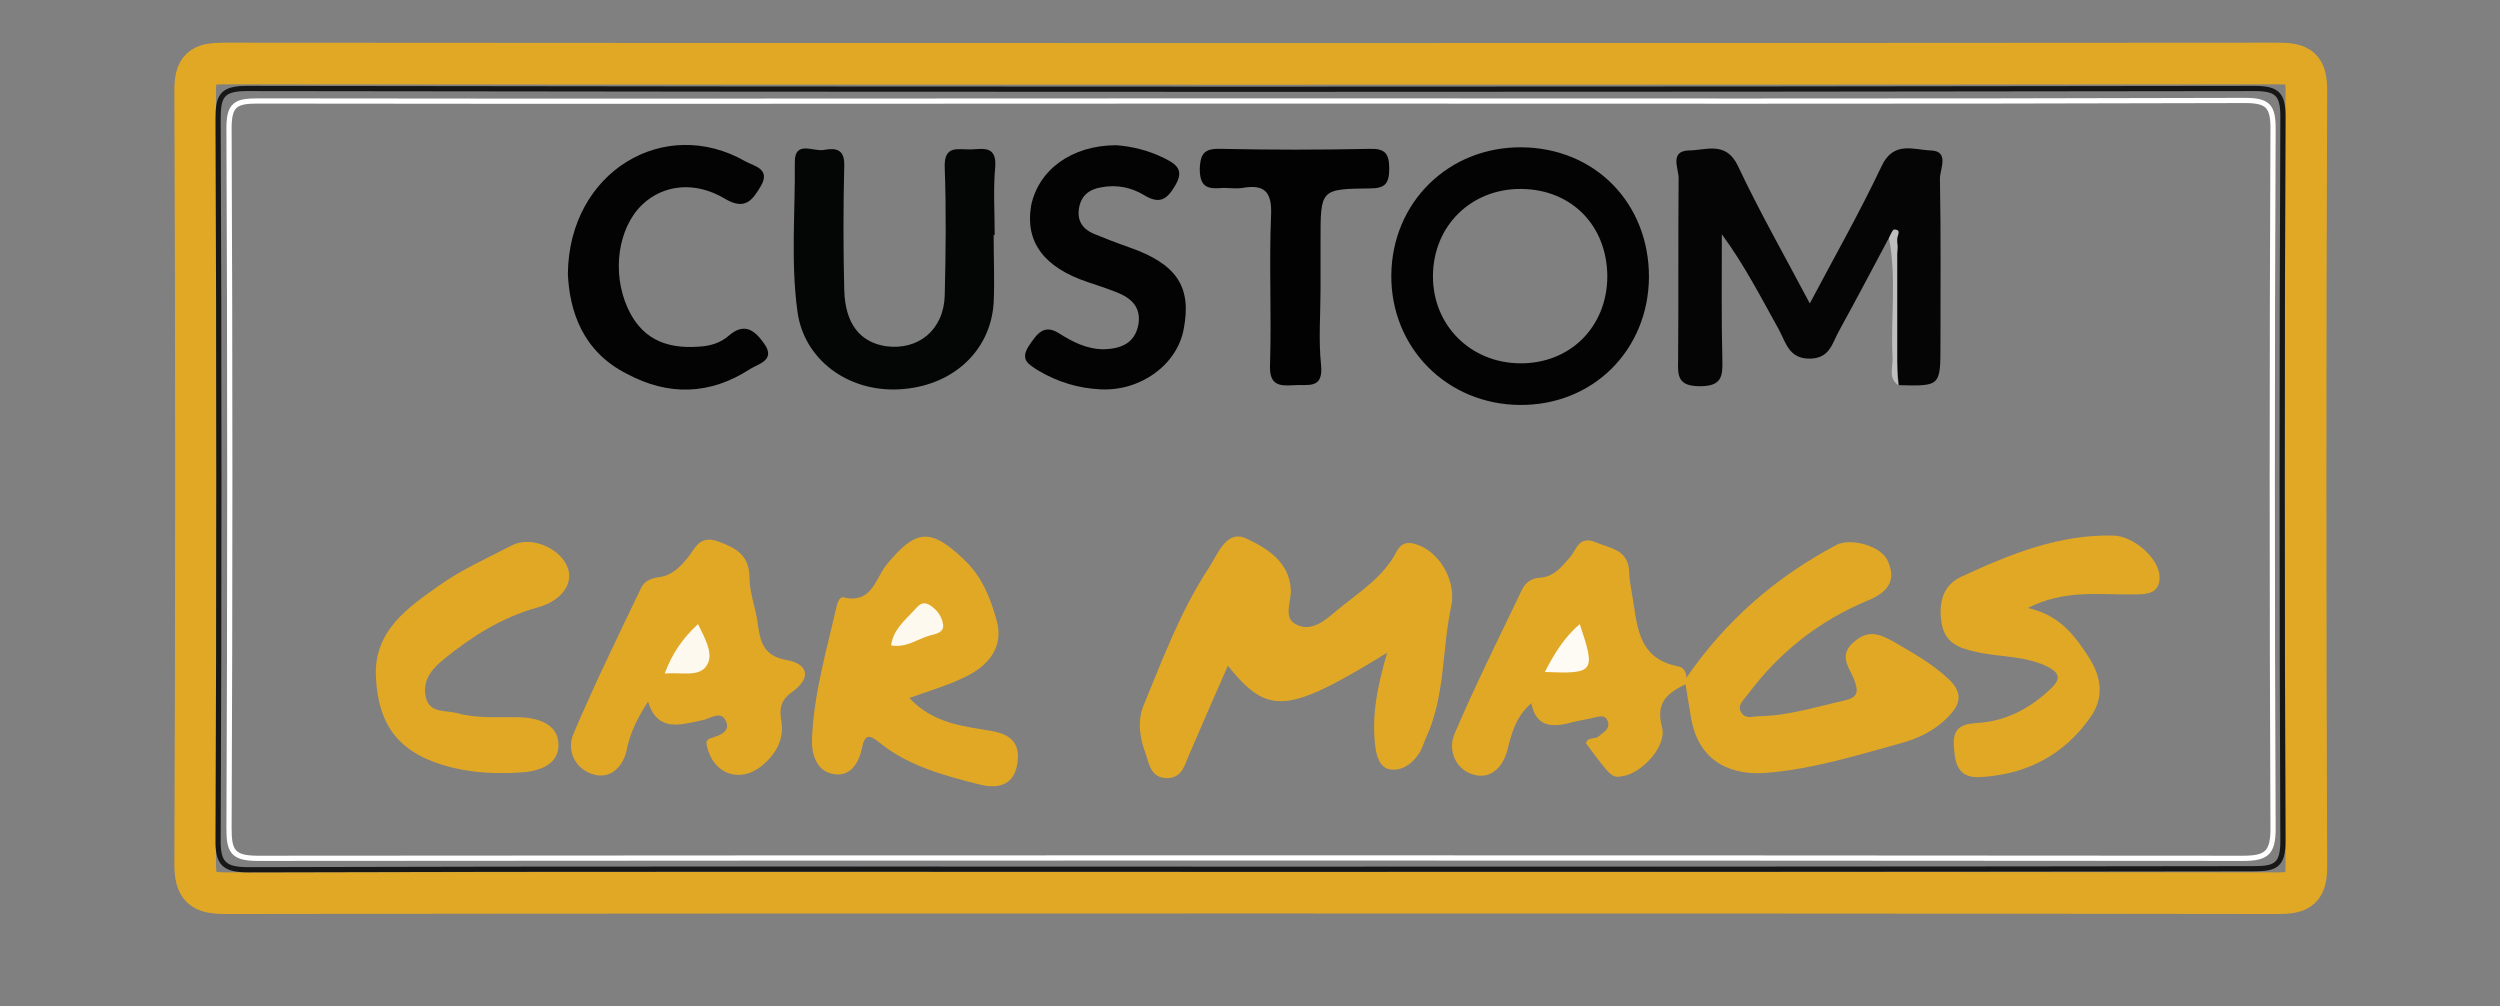 <svg xmlns="http://www.w3.org/2000/svg" xmlns:xlink="http://www.w3.org/1999/xlink" id="Layer_1" x="0px" y="0px" viewBox="0 0 480.3 193.3" style="enable-background:new 0 0 480.3 193.3;" xml:space="preserve"><rect x="0" y="0" width="480.3" height="193.3" fill="#808080" stroke="none"/><style type="text/css">	.st0{fill:none;stroke:#E1A826;stroke-width:8;stroke-miterlimit:10;}	.st1{fill:none;stroke:#181717;stroke-miterlimit:10;}	.st2{fill:none;stroke:#FFFFFF;stroke-miterlimit:10;}	.st3{fill:#E1A826;}	.st4{fill:#050505;}	.st5{fill:none;stroke:#020302;stroke-width:8;stroke-miterlimit:10;}	.st6{fill:#040505;}	.st7{fill:#030303;}	.st8{fill:#020202;}	.st9{fill:#C0BFBF;}	.st10{fill:#FDF9EE;}	.st11{fill:#FEFBF4;}	.st12{fill:#FDF9EF;}</style><g>	<path class="st0" d="M240.3,171.5c-65.6,0-131.3,0-196.9,0.1c-4.6,0-5.9-1-5.9-5.7c0.2-49.5,0.2-99,0-148.5c0-4.3,1.2-5.2,5.4-5.2  c131.6,0.1,263.2,0.1,394.8,0c4.2,0,5.4,0.9,5.4,5.2c-0.2,49.7-0.2,99.3,0,149c0,4.3-1.2,5.2-5.4,5.2  C371.9,171.5,306.1,171.5,240.3,171.5z"></path>	<path class="st1" d="M240.1,167c-64.1,0-128.2-0.1-192.3,0.1c-4.8,0-6-1.2-5.9-6c0.2-46.1,0.2-92.1,0-138.2c0-4.3,0.6-5.9,5.5-5.9  c128.6,0.2,257.1,0.2,385.7,0c4.4,0,5.5,1.1,5.5,5.4c-0.2,46.4-0.2,92.8,0,139.2c0,4.6-1.4,5.3-5.6,5.3  C368.7,167,304.4,167,240.1,167z"></path>	<path class="st2" d="M240.1,19.4c63.7,0,127.5,0.1,191.2-0.1c4.4,0,5.4,1.1,5.4,5.4c-0.2,44.8-0.2,89.7,0,134.5  c0,4.7-1.3,5.7-5.8,5.7c-127.1-0.1-254.3-0.1-381.4,0c-4.9,0-5.5-1.5-5.5-5.8c0.2-44.8,0.2-89.7,0-134.5c0-4.5,1.3-5.2,5.5-5.2  C112.9,19.5,176.5,19.4,240.1,19.4z"></path>	<path class="st3" d="M266.5,125.4c-19.2,11.8-22.9,12.1-30.6,2.5c-2.6,5.9-5,11.4-7.4,17c-0.9,2-1.3,4.5-4.2,4.6  c-3.3,0-3.5-2.8-4.3-5c-1.1-3-1.5-6.2-0.2-9.2c3.7-9,7.1-18.1,12.5-26.3c1.7-2.6,3.3-7.2,7-5.6c3.9,1.8,8.4,4.4,8.7,9.9  c0.1,2.3-1.5,5.3,0.9,6.6c3,1.7,5.8-0.8,7.9-2.6c4.1-3.4,8.9-6.3,11.5-11.3c1.1-2.1,2.7-1.9,4.4-1.2c4.2,1.7,7.1,7.1,6.1,11.7  c-1.8,8.4-1.1,17.3-4.9,25.4c-0.4,0.9-0.7,2-1.3,2.9c-1.3,2-3.4,3.4-5.6,3c-1.9-0.3-2.6-2.6-2.8-4.6  C263.5,137.2,264.7,131.6,266.5,125.4z"></path>	<path class="st4" d="M362.9,45.7c-3.2,6-6.3,11.9-9.6,17.9c-1.3,2.3-1.7,5.2-5.5,5.3c-4.1,0.1-4.7-3.1-6-5.5  c-3.4-6.1-6.6-12.4-11-18.4c0,8.1-0.1,16.1,0.1,24.2c0.1,3.2-0.2,5-4.3,5c-4.2,0-4.3-1.9-4.2-5c0.1-11.7,0-23.4,0.1-35  c0-1.8-1.8-5.2,2-5.3c3.2,0,7.1-1.9,9.4,3c4.2,8.9,9.1,17.5,13.8,26.4c4.7-8.9,9.6-17.5,13.8-26.4c2.3-4.9,6.2-3.1,9.4-3  c3.7,0.1,1.8,3.6,1.8,5.4c0.2,10.6,0.1,21.3,0.1,31.9c0,8,0,8-8,7.8c-0.9-8-0.1-16-0.5-24C364.2,48.5,365.7,46.3,362.9,45.7z"></path>	<path class="st3" d="M324,130.2c7.5-10.9,17.1-19.3,28.8-25.5c2.7-1.4,8.6,0.1,9.9,3.1c1.7,3.8-0.1,6-3.7,7.5  c-9.4,3.9-17.1,9.9-23.2,18.1c-0.8,1.1-2.2,2.1-1.2,3.6c0.8,1.2,2.2,0.6,3.4,0.6c5.6-0.1,10.9-1.8,16.3-3c2.7-0.6,2.8-1.7,1.9-4.1  c-0.9-2.2-3.1-4.6,0-7.2c2.9-2.5,5.1-1.4,7.8,0.1c3.6,2.1,7.2,4.1,10.3,7c3.1,2.9,2.2,5.1-0.2,7.5c-2.4,2.4-5.4,3.9-8.6,4.8  c-8.7,2.4-17.3,5.1-26.4,5.8c-7.6,0.5-12.9-3-14.2-10.5c-0.4-2.2-0.7-4.4-1.1-6.7C323.6,131,323.6,130.6,324,130.2z"></path>	<path class="st3" d="M174.7,134.1c4.6,4.9,10.3,5.4,15.6,6.3c4.3,0.7,5.8,2.7,5.1,6.6c-0.8,4.2-4.1,4.5-7.3,3.7  c-6.7-1.7-13.5-3.5-19.1-8c-1.9-1.6-2.9-1.7-3.4,1c-0.6,3-2.3,5.6-5.5,5c-3.2-0.5-4.2-3.8-4.1-6.6c0.3-8.7,2.8-17.1,4.7-25.5  c0.2-0.7,0.5-2.1,1.5-1.8c5.4,1.2,6-3.8,8.2-6.4c5.6-6.8,8.4-7,14.8-0.9c3.5,3.3,5.1,7.4,6.3,11.8c1.3,4.7-1.2,8.6-6.6,11  C182,131.7,178.6,132.7,174.7,134.1z"></path>	<path class="st3" d="M324,130.2c0,0.4,0,0.8-0.1,1.2c-3.4,1.7-5.9,3.4-4.6,8.3c1,3.6-3.8,8.8-7.5,9.4c-2.1,0.4-2.2,0.3-7.1-6.3  c0.3-1.3,1.7-0.7,2.4-1.3c0.9-0.8,2.3-1.4,1.8-2.9c-0.6-1.6-2-0.8-3.2-0.6c-1.5,0.3-3.1,0.6-4.6,1c-3.4,0.8-6.1,0.3-6.9-3.9  c-3,2.6-3.8,5.8-4.6,9c-0.9,3.4-3.2,5.5-6.2,4.8c-3.6-0.8-5.3-4.6-4-7.8c4-9.4,8.6-18.6,13-27.8c0.6-1.3,1.8-2.2,3.3-2.3  c2.8-0.1,4.3-2.1,5.9-3.9c1.3-1.5,1.7-4.3,5-2.9c2.9,1.2,6.2,1.4,6.4,5.6c0,1.4,0.3,2.8,0.5,4.1c1.1,5.8,0.8,12.5,8.8,14.1  C323.3,128.1,324,129,324,130.2z"></path>	<path class="st3" d="M124.5,134.8c-2.2,3.4-3.5,6.2-4.1,9.3c-0.7,3.3-3.2,5.6-6.3,4.7c-3.4-0.9-5.4-4.4-3.9-7.9  c4-9.4,8.5-18.6,12.9-27.8c0.6-1.4,1.9-2,3.4-2.2c2.5-0.3,4-1.8,5.5-3.6c1.5-1.7,2.2-4.6,5.9-3.3c3.6,1.3,6.1,2.7,6.1,7.1  c0,2.7,1.1,5.4,1.5,8.2c0.5,3.6,0.9,6.7,5.6,7.5c4.4,0.8,4.7,3.6,1,6.2c-2.1,1.5-2.4,3.2-2,5.4c0.6,3.7-1,6.4-3.7,8.7  c-4.3,3.5-9.4,1.6-10.6-3.8c-0.2-0.9,0-1.2,0.8-1.5c1.7-0.5,3.9-1.3,2.8-3.4c-1-2-3.1-0.2-4.6,0  C130.7,139.2,126.4,140.8,124.5,134.8z"></path>	<path class="st5" d="M312.8,53.2c-0.1,11.9-9,20.7-20.8,20.6c-11.8-0.1-20.8-9.2-20.7-20.9c0.1-11.8,9.2-20.7,21-20.6  C304.2,32.4,312.8,41.2,312.8,53.2z"></path>	<path class="st6" d="M190.9,45.1c0,4.4,0.2,8.7,0,13.1c-0.6,9.4-8.1,16.1-18.2,16.6c-9.9,0.5-18.3-5.8-19.5-15  c-1.3-9.5-0.4-19.1-0.5-28.7c0-4.2,3.6-1.9,5.6-2.3c2.2-0.4,4-0.2,3.9,3c-0.2,8-0.2,16,0,24c0.2,6.4,3,9.9,7.9,10.7  c6.3,0.9,11.2-3.1,11.4-9.7c0.2-8.2,0.3-16.4,0-24.6c-0.2-4.5,2.7-3.4,5.1-3.5c2.4-0.1,4.9-0.7,4.6,3.4c-0.4,4.3-0.1,8.7-0.1,13.1  C191,45.1,190.9,45.1,190.9,45.1z"></path>	<path class="st3" d="M389.6,116.8c6.2,1.4,9.1,5.4,11.9,9.8c2.4,3.9,2.6,7.7,0.1,11.2c-5.1,7.3-12.3,11-21.2,11.5  c-4.1,0.2-4.8-2.4-5-5.7c-0.3-3.4,1-4.5,4.4-4.7c5.5-0.3,10.3-2.8,14.3-6.7c1.9-1.8,1.6-3-0.9-4.2c-4.4-2.1-9.2-1.7-13.7-2.8  c-3.2-0.7-5.9-1.7-6.5-5.6c-0.6-3.8,0.3-7.2,3.8-8.8c9.3-4.3,18.8-8.2,29.3-7.9c3.8,0.1,8.8,4.4,8.8,8c0,3.3-2.6,3.3-5.2,3.3  C403.3,114.3,396.7,113.2,389.6,116.8z"></path>	<path class="st3" d="M72.2,129.7c-0.2-8.6,6.1-12.9,12-17.1c4.3-3.1,9.3-5.3,14.1-7.8c3.6-1.9,9.2,0.4,10.7,4.1  c1.3,3.1-1,6.5-5.7,7.8c-6.9,1.9-12.7,5.6-18.1,10c-2.2,1.8-4.1,4-3.4,7.2c0.7,3.2,3.7,2.5,6,3.1c3.9,1.1,8,0.7,12,0.8  c3.9,0.1,7.6,1.5,7.5,5.5c-0.1,3.5-3.5,4.9-7.3,5.1c-4.6,0.3-9,0.1-13.4-1C76.9,144.9,72.6,139.7,72.2,129.7z"></path>	<path class="st7" d="M214.5,27.9c2.7,0.2,6,0.9,9.2,2.5c2.2,1.1,3.9,2.2,2.1,5.2c-1.5,2.6-2.9,3.7-5.8,2c-2.6-1.6-5.4-2.2-8.5-1.6  c-2.3,0.4-3.8,1.6-4.2,4c-0.4,2.4,0.7,4,2.8,4.9c2.2,0.9,4.5,1.8,6.8,2.6c9.2,3.2,12.1,7.6,10.5,15.8c-1.3,6.8-8.3,11.9-16,11.5  c-4.2-0.2-8.2-1.4-11.9-3.6c-1.9-1.2-3.6-2.1-1.8-4.8c1.5-2.2,2.8-4.2,5.7-2.4c2.7,1.7,5.4,3.1,8.7,3.1c3.2-0.1,5.9-1.1,6.6-4.7  c0.6-3.4-1.4-5.2-4.3-6.3c-1.8-0.7-3.6-1.3-5.4-1.9c-8.4-2.8-12.1-7.7-10.9-14.7C199.5,32.7,205.8,27.9,214.5,27.9z"></path>	<path class="st7" d="M109.1,52.6c0.2-19.7,18.6-30.5,34.1-21.6c1.6,0.9,4.9,1.4,3,4.7c-1.6,2.7-3,4.8-6.9,2.5  c-5.8-3.5-11.9-2.7-15.9,1.1c-4.7,4.5-5.9,13.1-2.8,19.9c2.5,5.5,6.9,7.9,13.6,7.4c2.2-0.1,4.2-0.7,5.8-2.1  c3.1-2.7,5.1-0.9,6.8,1.5c2.3,3.2-1.1,3.9-2.7,4.9c-7.7,5-15.7,5.2-23.7,0.9C111.9,67.5,109.4,59.7,109.1,52.6z"></path>	<path class="st8" d="M253.7,55.5c0,4.9-0.4,9.8,0.1,14.6c0.5,4.8-2.6,3.7-5.2,3.9c-2.9,0.2-4.8,0-4.6-4c0.3-9.6-0.2-19.2,0.2-28.7  c0.2-4.6-1.4-5.9-5.5-5.2c-1.2,0.2-2.4,0-3.7,0c-2.6,0.2-4.5,0.2-4.5-3.6c0.1-3.4,1.2-4,4.3-3.9c9.4,0.2,18.8,0.2,28.3,0  c3-0.1,3.8,0.9,3.8,3.8c0,3-0.9,3.8-3.8,3.8c-9.4,0.1-9.4,0.2-9.4,9.9C253.7,49.3,253.7,52.4,253.7,55.5z"></path>	<path class="st9" d="M362.9,45.7c0.3-0.6,0.7-1.6,1-1.6c1.5,0,0.6,1.1,0.6,1.8c0,8.5,0,17,0,25.5c0,0.9,0.1,1.7,0.2,2.6  c-2-1.4-1-3.4-1.1-5.2C363.2,61,364.4,53.3,362.9,45.7z"></path>	<path class="st10" d="M171.2,124c0.4-2.9,2.4-4.6,4.1-6.4c0.9-0.9,1.7-2.4,3.4-1.3c1.4,0.9,2.3,2.2,2.5,3.8c0.1,1.5-1.5,1.7-2.6,2  C176.2,122.8,174.1,124.5,171.2,124z"></path>	<path class="st11" d="M296.8,129.1c1.9-3.7,3.8-6.7,6.7-9.2C306.6,129.1,306.3,129.5,296.8,129.1z"></path>	<path class="st12" d="M127.7,129.4c1.5-4,3.5-6.8,6.4-9.5c1.3,2.7,3.1,5.7,1.7,7.9C134.4,130.2,130.8,129.1,127.7,129.4z"></path></g></svg>